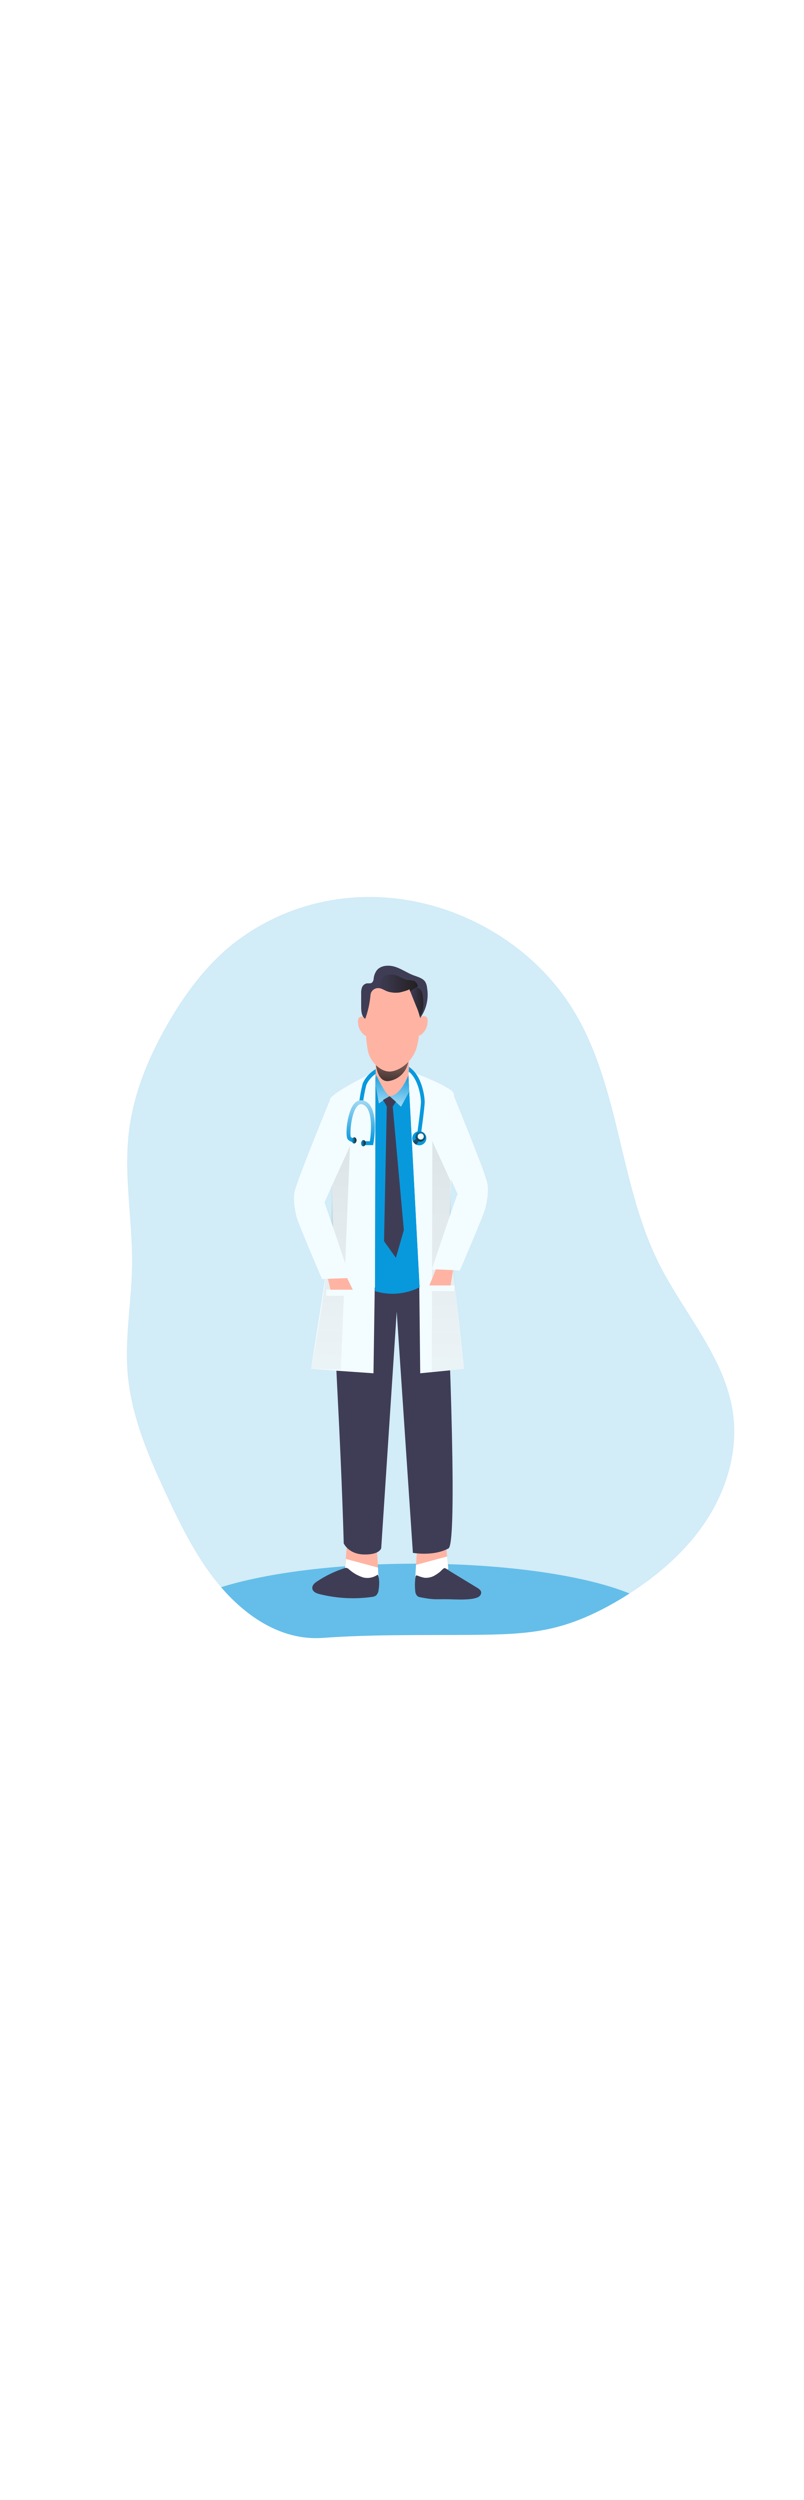 <svg id="_0363_doctor_1" xmlns="http://www.w3.org/2000/svg" xmlns:xlink="http://www.w3.org/1999/xlink" viewBox="0 0 500 500" data-imageid="doctor-1-91" imageName="Doctor 1" class="illustrations_image" style="width: 161px;"><defs><style>.cls-1_doctor-1-91{fill:url(#linear-gradient-4-doctor-1-91);}.cls-1_doctor-1-91,.cls-2_doctor-1-91{opacity:.32;}.cls-1_doctor-1-91,.cls-2_doctor-1-91,.cls-3_doctor-1-91,.cls-4_doctor-1-91,.cls-5_doctor-1-91,.cls-6_doctor-1-91,.cls-7_doctor-1-91,.cls-8_doctor-1-91,.cls-9_doctor-1-91,.cls-10_doctor-1-91,.cls-11_doctor-1-91,.cls-12_doctor-1-91,.cls-13_doctor-1-91,.cls-14_doctor-1-91,.cls-15_doctor-1-91,.cls-16_doctor-1-91,.cls-17_doctor-1-91,.cls-18_doctor-1-91,.cls-19_doctor-1-91,.cls-20_doctor-1-91,.cls-21_doctor-1-91{stroke-width:0px;}.cls-2_doctor-1-91{fill:url(#linear-gradient-3-doctor-1-91);}.cls-3_doctor-1-91{fill:none;}.cls-4_doctor-1-91{fill:url(#linear-gradient);}.cls-5_doctor-1-91{opacity:.18;}.cls-5_doctor-1-91,.cls-10_doctor-1-91{isolation:isolate;}.cls-5_doctor-1-91,.cls-10_doctor-1-91,.cls-21_doctor-1-91{fill:#68e1fd;}.cls-6_doctor-1-91{fill:url(#linear-gradient-11-doctor-1-91);}.cls-7_doctor-1-91{fill:url(#linear-gradient-12-doctor-1-91);}.cls-8_doctor-1-91{fill:url(#linear-gradient-13-doctor-1-91);}.cls-9_doctor-1-91{fill:url(#linear-gradient-10-doctor-1-91);}.cls-10_doctor-1-91{opacity:.54;}.cls-11_doctor-1-91{fill:url(#linear-gradient-2-doctor-1-91);}.cls-12_doctor-1-91{fill:url(#linear-gradient-8-doctor-1-91);}.cls-13_doctor-1-91{fill:url(#linear-gradient-9-doctor-1-91);}.cls-14_doctor-1-91{fill:url(#linear-gradient-7-doctor-1-91);}.cls-15_doctor-1-91{fill:url(#linear-gradient-5-doctor-1-91);}.cls-16_doctor-1-91{fill:url(#linear-gradient-6-doctor-1-91);}.cls-17_doctor-1-91{fill:#f3fcff;}.cls-18_doctor-1-91{fill:#3f3d56;}.cls-19_doctor-1-91{fill:#fff;}.cls-20_doctor-1-91{fill:#ffb4a3;}</style><linearGradient id="linear-gradient-doctor-1-91" x1="783.98" y1="3189.74" x2="790.3" y2="3246.47" gradientTransform="translate(-541.96 3364.07) scale(1 -1)" gradientUnits="userSpaceOnUse"><stop offset=".02" stop-color="#fff" stop-opacity="0"/><stop offset=".39" stop-color="#fff" stop-opacity=".39"/><stop offset="1" stop-color="#fff"/></linearGradient><linearGradient id="linear-gradient-2-doctor-1-91" x1="787.97" y1="3255.49" x2="784.36" y2="3212.46" gradientTransform="translate(-541.96 3364.07) scale(1 -1)" gradientUnits="userSpaceOnUse"><stop offset="0" stop-color="#231f20" stop-opacity="0"/><stop offset="1" stop-color="#231f20"/></linearGradient><linearGradient id="linear-gradient-3-doctor-1-91" x1="202.96" y1="400.72" x2="214.69" y2="-261.93" gradientTransform="matrix(1,0,0,1,0,0)" xlink:href="#linear-gradient-2-doctor-1-91"/><linearGradient id="linear-gradient-4-doctor-1-91" x1="276.12" y1="402.02" x2="287.85" y2="-260.64" gradientTransform="matrix(1,0,0,1,0,0)" xlink:href="#linear-gradient-2-doctor-1-91"/><linearGradient id="linear-gradient-5-doctor-1-91" x1="797.3" y1="3268.21" x2="805.99" y2="3268.21" xlink:href="#linear-gradient-2-doctor-1-91"/><linearGradient id="linear-gradient-6-doctor-1-91" x1="776.74" y1="3279.54" x2="801.84" y2="3279.54" xlink:href="#linear-gradient-2-doctor-1-91"/><linearGradient id="linear-gradient-7-doctor-1-91" x1="766.37" y1="3180.59" x2="765.91" y2="3222.86" xlink:href="#linear-gradient-doctor-1-91"/><linearGradient id="linear-gradient-8-doctor-1-91" x1="760.77" y1="3182.14" x2="763.66" y2="3182.14" gradientTransform="translate(-3020.12 -272.91) rotate(84.52) scale(1 -1)" xlink:href="#linear-gradient-2-doctor-1-91"/><linearGradient id="linear-gradient-9-doctor-1-91" x1="766.48" y1="3180.41" x2="769.38" y2="3180.41" gradientTransform="translate(-3013.23 -277.03) rotate(84.52) scale(1 -1)" xlink:href="#linear-gradient-2-doctor-1-91"/><linearGradient id="linear-gradient-10-doctor-1-91" x1="733.7" y1="3192.13" x2="731.36" y2="3180.76" gradientTransform="translate(-471 3365.8) scale(1 -1)" xlink:href="#linear-gradient-2-doctor-1-91"/><linearGradient id="linear-gradient-11-doctor-1-91" x1="801.54" y1="3193.54" x2="799.85" y2="3174.13" xlink:href="#linear-gradient-2-doctor-1-91"/><linearGradient id="linear-gradient-12-doctor-1-91" x1="780.9" y1="3225.11" x2="777.95" y2="3192.05" xlink:href="#linear-gradient-doctor-1-91"/><linearGradient id="linear-gradient-13-doctor-1-91" x1="791.53" y1="3224.16" x2="788.58" y2="3191.1" xlink:href="#linear-gradient-doctor-1-91"/></defs><g id="background_doctor-1-91"><path class="cls-5_doctor-1-91 targetColor" d="M439.18,418.14c-12.1,18.44-29.06,33.28-47.66,45.2h0l-3.47,2.19c-13.83,8.47-28.52,15.58-44.33,19.32-16.37,3.87-33.4,4.01-50.18,4.2-30.86.27-61.86-.36-92.62,1.87-24.3,1.78-45.43-11.52-61.46-29.23-.67-.73-1.34-1.5-1.96-2.24-14.34-16.61-24.25-36.55-33.56-56.44-11.48-24.48-22.45-49.85-24.61-76.77-1.78-22.09,2.44-44.2,2.78-66.35.41-27.51-5.17-55.07-2.06-82.42,2.67-23.93,12.02-46.76,24.05-67.63,10.69-18.64,23.68-36.22,40.39-49.69,19.58-15.5,43.05-25.3,67.83-28.34,56.76-7.31,116.56,21.95,145.58,71.39,27.74,47.18,27.44,106.27,51.93,155.21,15.61,31.18,41.28,58.56,46.05,93.1,3.21,23.14-3.83,47.07-16.7,66.64Z" style="fill: rgb(8, 153, 221);"/><path class="cls-10_doctor-1-91 targetColor" d="M391.51,463.34l-3.47,2.19c-13.81,8.47-28.51,15.58-44.32,19.32-16.37,3.87-33.4,4.01-50.18,4.2-30.86.27-61.86-.36-92.62,1.87-24.3,1.78-45.43-11.52-61.46-29.23-.67-.73-1.34-1.5-1.96-2.24,28.36-8.9,72.27-14.62,121.58-14.62,56.1,0,105.27,7.42,132.43,18.52Z" style="fill: rgb(8, 153, 221);"/></g><g id="character_doctor-1-91"><path class="cls-20_doctor-1-91" d="M277.49,434.71l1.34,13.2s-5.05,7.64-11.65,8.14c-6.6.49-8.84-2.67-8.84-2.67l1.08-19.41"/><path class="cls-19_doctor-1-91" d="M258.27,453.37l.44-7.79,19.33-5.21.72,7.54s-5.05,7.64-11.65,8.14c-6.6.49-8.84-2.67-8.84-2.67Z"/><path class="cls-20_doctor-1-91" d="M215.85,431.86l-1.42,17.74s5.18,7.86,11.96,8.36c6.77.51,9.09-2.75,9.09-2.75l-1.11-19.93"/><path class="cls-19_doctor-1-91" d="M235.48,455.27l-.44-8.02-19.87-5.34-.73,7.72s5.18,7.86,11.96,8.36c6.77.51,9.09-2.73,9.09-2.73Z"/><path class="cls-18_doctor-1-91" d="M208.13,262.8s-1.19,19.32,1.78,76.58,3.85,92.83,3.85,92.83c0,0,2.93,6.79,12.79,6.92,9.86.13,10.53-4.01,10.53-4.01l9.63-146.81,10.06,149.81s12.91,2.32,22.14-2.78c6.55-3.63-1.46-172.73-1.46-172.73,0,0-31.64,17.38-69.32.17Z"/><path class="cls-17_doctor-1-91" d="M231.96,139.77s-26.21,12.67-26.81,16.86c-.6,4.2,2.98,106.2,2.98,106.2,0,0,8.5,11.04,34.56,11.04s33.58-7.63,34.74-11.18c1.16-3.55,5.45-105.27,4.86-109.56s-24.77-13.19-24.77-13.19l-25.56-.17Z"/><path class="cls-21_doctor-1-91 targetColor" d="M261.66,179.15l-2.34-.33c.86-6.13,2.47-18.38,2.47-20.82s-1.24-13.08-7.03-18.37c-2.51-2.33-5.91-3.43-9.31-3.03-13.96,1.23-17.46,10.46-17.69,11.1-.87,3.46-1.53,6.96-1.98,10.5h-2.4c.45-3.75,1.14-7.46,2.06-11.12v-.08c.15-.47,3.81-11.4,19.77-12.8,4.05-.47,8.11.85,11.1,3.62,6.48,5.95,7.8,17.37,7.8,20.15.03,3.23-2.36,20.46-2.46,21.18Z" style="fill: rgb(8, 153, 221);"/><path class="cls-4_doctor-1-91" d="M261.66,179.15l-2.34-.33c.86-6.13,2.47-18.38,2.47-20.82s-1.24-13.08-7.03-18.37c-2.51-2.33-5.91-3.43-9.31-3.03-13.96,1.23-17.46,10.46-17.69,11.1-.87,3.46-1.53,6.96-1.98,10.5h-2.4c.45-3.75,1.14-7.46,2.06-11.12v-.08c.15-.47,3.81-11.4,19.77-12.8,4.05-.47,8.11.85,11.1,3.62,6.48,5.95,7.8,17.37,7.8,20.15.03,3.23-2.36,20.46-2.46,21.18Z"/><polygon class="cls-17_doctor-1-91" points="260.69 266.55 261.33 326.58 288.62 323.87 278.15 228.63 260.69 266.55"/><path class="cls-21_doctor-1-91 targetColor" d="M233.54,139.72l-.32,135.82c9.2,2.78,19.11,1.92,27.7-2.4l-7.07-133.42-10.23,2.4-10.07-2.4Z" style="fill: rgb(8, 153, 221);"/><path class="cls-21_doctor-1-91 targetColor" d="M233.54,139.72l-.32,135.82c9.2,2.78,19.11,1.92,27.7-2.4l-7.07-133.42-10.23,2.4-10.07-2.4Z" style="fill: rgb(8, 153, 221);"/><path class="cls-20_doctor-1-91" d="M233.71,124.38s-.16,9.15-.08,15.85c.08,5,1.54,14.58,10.57,14.58s10.09-12.21,9.93-14.58c.26-3.56.26-7.13,0-10.69-.59-5.77-19.91-9.21-20.42-5.16Z"/><path class="cls-11_doctor-1-91" d="M233.76,134.9s1.04,11.58,8.42,10.09c6.04-1.07,10.75-5.84,11.74-11.89.57-2.59-.29-5.29-2.26-7.07l-17.9,8.87Z"/><path class="cls-20_doctor-1-91" d="M258.87,125.09c-2.85,8.36-10.49,13.55-15.85,14.04-5.36.49-11.21-4.4-13.56-10.49-2.35-6.09-2.67-29.49-2.67-29.49-.07-1.56.23-3.11.9-4.52.75-1.7,2.11-6.81,4.01-8.3,8.51-2.22,17.47-2.03,25.88.56,1.78,1.55,2.67,6.49,3.07,7.4.18.55.3,1.13.36,1.71.68,5.65.36,21.75-2.14,29.07Z"/><path class="cls-20_doctor-1-91" d="M226.55,105.41c-1.15-.74-2.67-.49-3.53.57-.33.68-.47,1.44-.39,2.19,0,.76.07,1.52.19,2.27.45,2.02,1.46,3.87,2.91,5.34.34.39.74.73,1.19.99.46.26,1.01.31,1.51.15.79-.44,1.3-1.25,1.34-2.15.31-1.87.14-3.79-.49-5.57-.48-1.53-1.43-2.86-2.73-3.79Z"/><path class="cls-20_doctor-1-91" d="M262,105.11c1.15-.74,2.67-.5,3.53.56.34.68.48,1.45.39,2.2,0,.76-.06,1.51-.19,2.26-.44,2.02-1.45,3.88-2.91,5.34-.34.39-.74.73-1.19.99-.46.26-1.01.31-1.51.15-.79-.43-1.3-1.25-1.34-2.15-.31-1.87-.14-3.79.48-5.58.48-1.52,1.44-2.84,2.74-3.77Z"/><polygon class="cls-17_doctor-1-91" points="233.15 266.55 232.26 326.58 193.43 323.87 208.33 228.63 233.15 266.55"/><path class="cls-2_doctor-1-91" d="M206.23,210.44l11.44-24.98-5.72,138.95-18.52-.45s14.52-73.72,12.8-113.51Z"/><path class="cls-1_doctor-1-91" d="M280.33,207.4l-11.44-24.97-.37,143.24,20.11-1.8s-10.02-76.65-8.3-116.46Z"/><path class="cls-17_doctor-1-91" d="M205.69,155.62s-19.53,47.54-21.75,55.79c-2.22,8.26,4.68,33.17,7.39,28.9,8.32-13.15,16.46-33.68,16.46-33.68l-2.1-51.01Z"/><path class="cls-17_doctor-1-91" d="M280.62,150.31s19.52,47.55,21.75,55.79c2.23,8.24-4.69,33.17-7.39,28.9-8.34-13.15-16.46-33.68-16.46-33.68l2.1-51.01Z"/><path class="cls-17_doctor-1-91" d="M284.62,215.1c-.55.56-16.1,47.1-16.1,47.1,0,0,10.05,0,17.45.6,0,0,15.27-35.58,15.9-38.75.63-3.17,5.26-20.39-5.06-22.46-10.33-2.07-12.18,13.51-12.18,13.51Z"/><path class="cls-17_doctor-1-91" d="M201.7,220.4c.53.56,16.03,47.1,16.03,47.1,0,0-10.06,0-17.46.6,0,0-15.26-35.58-15.9-38.75s-5.25-20.39,5.06-22.46,12.27,13.51,12.27,13.51Z"/><path class="cls-18_doctor-1-91" d="M261.22,106c0-.37-.13-.75-.21-1.12-.49-2-1.15-3.96-1.99-5.84-1.34-3.19-2.58-6.37-3.86-9.57-.2-.51-.41-1-.61-1.51v-.09s.02.09,0,.13c-.21.22-.47.39-.76.48-1.74.65-3.53,1.18-5.34,1.56-2.38.32-4.8.15-7.11-.51-1.99-.57-4.01-2.27-6.12-2.18h-.32c-2.22.1-4.07,1.74-4.45,3.93-.42,5.17-1.54,10.26-3.31,15.14-2.27-1.54-2.51-4.58-2.53-7.21s0-5.45,0-8.19c-.1-1.32.05-2.65.44-3.91.43-1.33,1.52-2.35,2.89-2.67,1.1-.19,2.35.17,3.29-.43.71-.65,1.12-1.56,1.14-2.53.17-1.94.89-3.79,2.07-5.34,2.59-3.06,7.54-3.26,11.45-1.98,3.91,1.28,7.29,3.7,11.13,5.18,2.67,1,5.58,1.68,7.25,3.82.76,1.21,1.21,2.58,1.32,3.99,1.16,6.61-.41,13.41-4.36,18.84Z"/><path class="cls-3_doctor-1-91" d="M253.71,88.49c.25-.17.49-.32.76-.48-.21.22-.47.39-.76.48Z"/><path class="cls-15_doctor-1-91" d="M262.06,103.43c-.24.55-.6,1.04-1.06,1.44-.49-2-1.15-3.96-1.99-5.84-1.49-3.69-2.98-7.38-4.48-11.08.87-.52,1.83-.88,2.83-1.06,1.34-.24,2.72.11,3.78.98.76.78,1.29,1.76,1.51,2.83.39,1.75.58,3.55.55,5.34.25,2.52-.14,5.05-1.15,7.38Z"/><path class="cls-16_doctor-1-91" d="M259.88,86.37c-1.74.75-3.35,1.8-4.73,3.1-.2-.51-.41-1-.61-1.51v-.09s.02.09,0,.13c-.21.22-.47.39-.76.48-1.74.65-3.53,1.18-5.34,1.56-2.38.32-4.8.15-7.11-.51-1.99-.57-4.01-2.27-6.12-2.18h-.32c.11-.32.24-.67.36-1.04,1.02-3.29,1.68-6.13,5.45-7.16,2.23-.55,4.58-.33,6.68.61,2.02.86,3.87,2.19,6.04,2.54,1.3.04,2.6.2,3.87.48,1.46.62,2.46,2,2.59,3.58Z"/><polygon class="cls-20_doctor-1-91" points="203.93 267.9 205.73 275.57 219.5 274.9 215.89 267.45 203.93 267.9"/><polygon class="cls-20_doctor-1-91" points="271.07 262.04 267.01 271.96 280.1 272.72 281.76 262.49 271.07 262.04"/><rect class="cls-17_doctor-1-91" x="202.92" y="274.67" width="21.22" height="3.77"/><rect class="cls-17_doctor-1-91" x="263.09" y="272.03" width="19.51" height="3.54"/><path class="cls-21_doctor-1-91 targetColor" d="M232.05,184.85h-5.81v-2.4h3.79c.99-6.37,1.82-20.4-4.25-22.81-1.24-.55-2.69-.18-3.51.9-4.09,4.37-4.76,17.56-4.12,19.21.61.63,1.46.96,2.34.91l.36,2.38c-1.71.18-3.39-.46-4.54-1.74-1.83-2.02-.47-15.83,3.33-21.31,1.88-2.67,4.38-3.63,7.04-2.58,9.53,3.78,5.72,25.53,5.54,26.45l-.17.99Z" style="fill: rgb(8, 153, 221);"/><path class="cls-14_doctor-1-91" d="M232.05,184.85h-5.81v-2.4h3.79c.99-6.37,1.82-20.4-4.25-22.81-1.24-.55-2.69-.18-3.51.9-4.09,4.37-4.76,17.56-4.12,19.21.61.63,1.46.96,2.34.91l.36,2.38c-1.71.18-3.39-.46-4.54-1.74-1.83-2.02-.47-15.83,3.33-21.31,1.88-2.67,4.38-3.63,7.04-2.58,9.53,3.78,5.72,25.53,5.54,26.45l-.17.99Z"/><ellipse class="cls-21_doctor-1-91 targetColor" cx="220.26" cy="181.93" rx="1.94" ry="1.44" transform="translate(18.13 383.81) rotate(-84.52)" style="fill: rgb(8, 153, 221);"/><ellipse class="cls-21_doctor-1-91 targetColor" cx="225.97" cy="183.66" rx="1.94" ry="1.44" transform="translate(21.58 391.06) rotate(-84.52)" style="fill: rgb(8, 153, 221);"/><ellipse class="cls-12_doctor-1-91" cx="220.26" cy="181.93" rx="1.94" ry="1.44" transform="translate(18.13 383.81) rotate(-84.52)"/><ellipse class="cls-13_doctor-1-91" cx="225.97" cy="183.66" rx="1.94" ry="1.44" transform="translate(21.58 391.06) rotate(-84.52)"/><circle class="cls-21_doctor-1-91 targetColor" cx="260.77" cy="180.6" r="4.37" style="fill: rgb(8, 153, 221);"/><circle class="cls-9_doctor-1-91" cx="261.47" cy="179.61" r="3.1"/><circle class="cls-17_doctor-1-91" cx="261.64" cy="179.52" r="1.9"/><path class="cls-6_doctor-1-91" d="M258.72,181.02l-1.92,1.42s1.07,1.86,2.15,2.14l1.34-2.14s-.96,0-1.56-1.42Z"/><path class="cls-18_doctor-1-91" d="M296.96,459.92c1.1.67,2.36,1.64,2.28,3.05-.07.61-.31,1.19-.69,1.67-2.47,3.38-16.03,2.32-19.91,2.28-8.8-.09-8.44.45-17.13-1.19-.7-.08-1.38-.34-1.95-.75-.84-.9-1.32-2.08-1.34-3.31-.31-2.89-.24-5.8.2-8.67,0-.3.14-.59.36-.79.22-.11.48-.11.71,0,1.38.58,2.81,1.03,4.28,1.34,2.41.26,4.83-.29,6.88-1.58,1.06-.63,2.07-1.34,3.02-2.12.65-.52,1.94-2.18,2.74-2.26s2.3,1.26,3.06,1.71l3.62,2.19,13.87,8.43Z"/><path class="cls-18_doctor-1-91" d="M225.74,453.35c-3.23-1.04-6.21-2.75-8.74-5.02-.47-.48-1.09-.8-1.75-.91-.33,0-.66.07-.96.19-6.1,1.96-11.89,4.76-17.22,8.31-1.42.92-2.98,2.28-2.86,4.13.13,2.14,2.35,3.15,4.21,3.62,10.73,2.72,21.89,3.34,32.85,1.83.96-.06,1.89-.39,2.67-.95.89-.96,1.43-2.19,1.52-3.5.47-2.85.67-6.81-.55-9.43-2.66,1.9-6.01,2.54-9.18,1.74Z"/><path class="cls-21_doctor-1-91 targetColor" d="M234.01,141.3s5.34,11.72,8.27,13.2l-6.68,4.44-1.98-11.34.39-6.29Z" style="fill: rgb(8, 153, 221);"/><path class="cls-21_doctor-1-91 targetColor" d="M253.98,141.42s-4.76,12.83-11.66,13.08l7.07,6.49,5.09-9.35-.49-10.22Z" style="fill: rgb(8, 153, 221);"/><path class="cls-7_doctor-1-91" d="M234.01,141.3s5.34,11.72,8.27,13.2l-6.68,4.44-1.98-11.34.39-6.29Z"/><path class="cls-8_doctor-1-91" d="M253.98,141.42s-4.76,12.83-11.66,13.08l7.07,6.49,5.09-9.35-.49-10.22Z"/><polygon class="cls-18_doctor-1-91" points="238.2 156.83 240.54 160.78 238.82 244.52 246.22 254.89 251.15 237.61 244.24 160.9 246.22 157.94 242.28 154.48 238.2 156.83"/></g></svg>